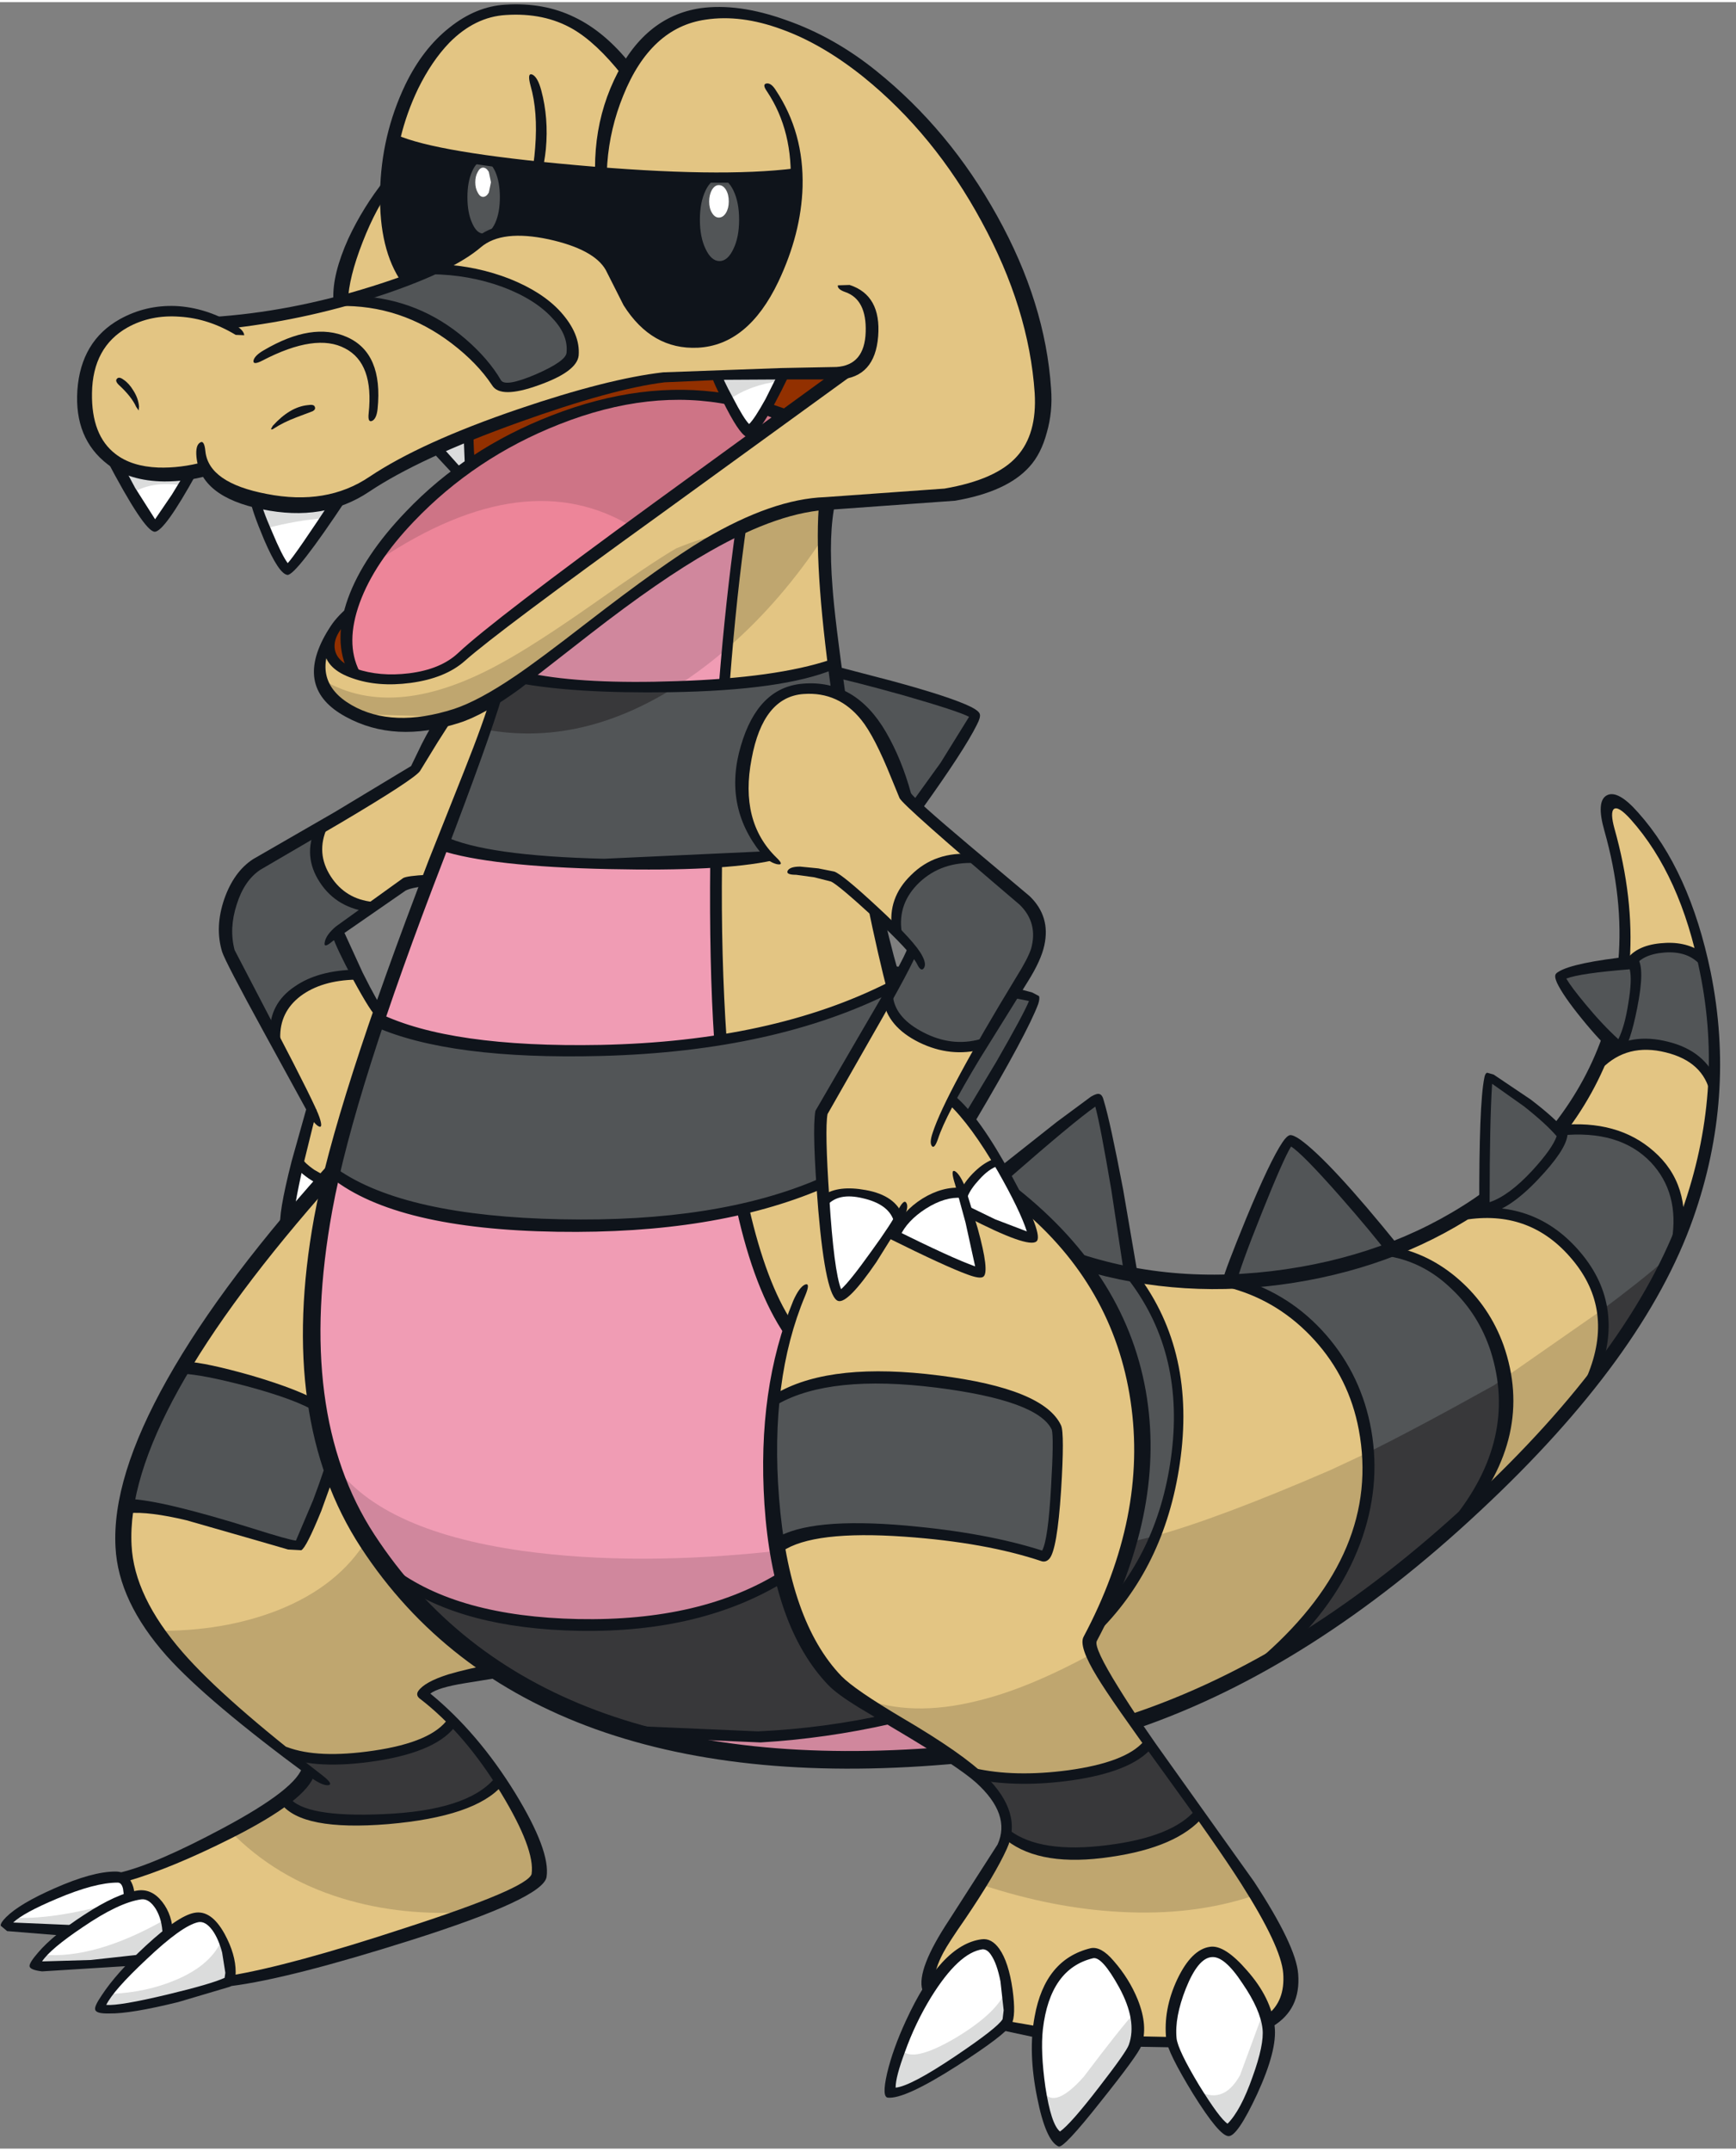 <?xml version='1.0' encoding='utf-8'?>
<svg xmlns="http://www.w3.org/2000/svg" version="1.1" width="243px" height="301px" viewBox="-0.1 -0.3 243.45 300.95"><rect x="-0.1" y="-0.3" width="243.45" height="300.95" fill="#808080" stroke="none"/><g><g><path fill="#e3c583" d="M128.8 16.7 Q135.85 24.65 140.3 34.35 145.05 44.6 145.7 54.45 146.35 64.0 137.9 67.2 132.2 69.35 115.65 69.85 L115.5 69.85 Q110.45 70.0 103.9 73.0 97.8 75.8 82.15 87.75 68.1 98.4 62.25 99.9 53.65 102.1 48.1 99.05 42.25 95.8 46.1 89.4 45.6 92.25 49.45 93.65 52.85 94.9 57.3 94.4 62.0 93.85 64.65 91.5 71.55 85.45 94.5 68.6 L117.9 51.5 106.15 51.8 93.0 52.3 Q88.95 52.8 71.25 59.25 54.2 65.45 52.1 66.85 46.7 70.45 38.85 69.5 31.45 68.6 28.9 65.0 21.4 67.05 16.9 64.7 11.9 62.05 11.95 54.2 12.05 47.05 18.35 44.2 24.55 41.4 31.6 44.8 37.2 44.2 49.25 41.25 57.15 41.55 63.55 46.55 67.6 49.65 69.55 53.05 70.4 54.55 75.15 52.6 79.9 50.7 80.05 48.9 80.45 44.5 74.45 40.85 68.65 37.4 61.05 36.95 65.0 35.15 66.85 33.5 69.8 31.0 76.45 32.05 83.35 33.15 85.45 36.9 88.55 42.45 89.4 43.45 92.75 47.4 97.8 47.4 102.85 47.4 107.2 39.95 111.6 32.45 111.5 23.75 101.9 24.85 84.35 23.5 84.6 15.3 88.05 9.35 92.05 2.4 98.75 1.4 105.8 0.35 114.0 4.7 121.75 8.8 128.8 16.7"/><path fill="#ffffff" d="M135.0 166.8 Q135.55 165.7 137.0 164.3 138.5 162.8 139.85 162.2 145.0 172.7 144.7 172.9 144.25 173.15 140.5 171.6 L135.7 169.35 135.0 166.8"/><path fill="#e3c583" d="M124.3 139.7 Q125.3 142.95 129.45 145.0 133.6 147.0 137.45 146.05 L133.4 153.35 136.5 157.3 139.85 162.2 Q138.75 162.7 136.7 164.6 L134.85 166.2 Q132.6 166.15 129.65 167.9 126.95 169.5 126.55 170.65 125.3 167.95 121.2 167.0 117.15 166.1 115.45 167.85 114.75 158.3 115.25 155.45 115.35 154.85 118.5 149.65 L124.3 139.7"/><path fill="#525557" d="M117.25 96.7 L116.85 93.85 128.2 96.75 Q136.5 99.05 136.65 99.7 136.75 100.1 133.2 105.4 L128.1 112.55 126.7 111.0 Q124.8 105.9 123.35 103.2 120.8 98.25 117.25 96.7"/><path fill="#525557" d="M145.05 139.3 Q145.25 139.75 141.05 147.2 L135.85 156.15 133.4 153.35 137.65 145.85 141.95 138.55 Q144.85 138.9 145.05 139.3"/><path fill="#ffffff" d="M15.65 63.55 Q19.6 66.6 26.55 65.5 L23.85 70.15 Q21.95 73.25 21.6 73.25 21.3 73.25 19.0 69.4 L15.65 63.55"/><path fill="#e3c583" d="M101.6 95.25 Q102.5 82.4 103.9 73.0 110.45 70.0 115.5 69.85 114.8 77.1 116.7 92.55 111.0 94.5 101.6 95.25"/><path fill="#e3c583" d="M54.35 25.2 Q53.95 33.5 57.3 38.55 L51.8 40.45 47.65 41.7 Q47.85 38.45 50.0 33.25 52.05 28.3 54.35 25.2"/><path fill="#e3c583" d="M81.0 3.05 Q84.55 5.05 88.05 9.35 84.6 15.3 84.35 23.5 L66.85 21.55 Q58.55 20.25 55.25 18.95 56.95 11.55 60.9 6.6 65.25 1.1 70.8 0.8 76.4 0.4 81.0 3.05"/><path fill="#ffffff" d="M40.2 79.3 Q39.65 79.3 37.8 75.15 36.0 71.1 35.5 68.95 41.6 70.65 47.55 68.9 L43.55 75.0 Q40.7 79.3 40.2 79.3"/><path fill="#525557" d="M153.9 153.55 Q154.3 153.6 156.25 163.95 158.1 173.95 158.6 178.2 L151.55 176.6 Q147.9 171.65 142.8 167.7 L140.85 163.9 148.2 157.8 Q153.5 153.5 153.9 153.55"/><path fill="#525557" d="M116.7 92.55 L117.25 96.7 Q115.05 95.8 112.55 95.95 106.65 96.35 104.75 105.05 102.85 113.8 107.6 119.4 97.85 121.15 82.7 120.55 68.3 119.95 62.0 117.95 67.6 103.6 69.65 96.65 L73.0 94.5 Q82.6 96.2 95.2 95.8 108.7 95.3 116.7 92.55"/><path fill="#525557" d="M151.55 176.6 L158.8 178.2 Q166.7 188.8 164.6 204.0 162.65 218.4 153.7 226.8 159.9 213.9 159.6 200.95 159.3 187.15 151.55 176.6"/><path fill="#e3c583" d="M238.65 133.95 Q236.55 131.9 232.95 132.3 229.35 132.65 227.65 134.95 228.45 125.8 225.6 115.7 224.8 112.95 225.9 112.2 227.0 111.4 229.15 113.8 232.1 117.15 234.5 122.1 237.2 127.6 238.65 133.95"/><path fill="#525557" d="M233.05 146.1 Q227.75 145.0 224.45 147.85 227.0 141.7 227.65 134.95 229.35 132.65 232.95 132.3 236.55 131.9 238.65 133.95 240.65 142.7 240.15 151.5 238.5 147.2 233.05 146.1"/><path fill="#ffffff" d="M115.45 167.85 Q117.15 166.1 120.9 166.75 124.75 167.4 125.95 169.95 L121.6 176.8 Q118.45 181.35 117.65 181.1 116.45 180.75 115.45 167.85"/><path fill="#e3c583" d="M126.7 111.0 L130.4 114.45 136.3 119.65 Q132.0 119.5 128.65 122.75 125.35 125.95 125.45 129.9 L122.5 127.15 124.9 137.65 Q114.7 142.8 101.2 145.05 100.4 133.25 100.55 120.25 L107.6 119.4 Q102.85 113.8 104.75 105.0 106.65 96.3 112.55 95.95 118.3 95.65 122.35 101.8 L126.7 111.0"/><path fill="#ffffff" d="M134.85 166.2 Q137.7 177.55 137.35 177.85 136.95 178.15 125.55 172.45 126.85 170.1 129.6 168.2 132.55 166.15 134.85 166.2"/><path fill="#525557" d="M108.6 195.45 Q116.7 191.35 131.6 193.25 145.95 195.1 148.05 199.55 148.45 200.5 147.9 209.1 147.3 217.95 146.25 217.6 138.8 215.15 127.35 214.2 114.15 213.1 109.15 215.7 107.5 205.85 108.6 195.45"/><path fill="#525557" d="M61.05 36.95 Q68.65 37.4 74.45 40.85 80.45 44.5 80.05 48.9 79.9 50.7 75.15 52.6 70.4 54.55 69.55 53.05 67.6 49.65 63.55 46.55 57.15 41.55 49.25 41.25 53.3 40.15 57.3 38.55 L61.05 36.95"/><path fill="#525557" d="M109.0 242.7 Q100.15 243.5 93.35 242.9 80.3 239.85 71.65 234.65 63.5 229.7 56.2 220.95 65.45 226.9 81.95 227.0 99.15 227.05 110.1 220.35 112.55 229.95 117.35 234.9 119.3 236.9 124.8 240.1 118.05 241.95 109.0 242.7"/><path fill="#f09cb4" d="M101.6 95.25 Q93.85 95.9 85.2 95.55 L73.0 94.5 87.8 83.3 Q97.4 76.1 103.9 73.0 102.5 82.4 101.6 95.25"/><path fill="#f09cb4" d="M72.85 146.5 Q59.65 145.7 52.9 142.75 L62.0 117.95 Q67.65 119.75 79.9 120.35 90.95 120.9 100.55 120.25 100.4 133.25 101.2 145.05 87.25 147.4 72.85 146.5"/><path fill="#f09cb4" d="M44.35 196.15 Q42.5 183.95 46.85 164.15 55.0 169.65 72.45 170.85 89.2 172.05 104.25 168.7 106.65 179.9 110.45 185.8 105.7 202.85 110.1 220.35 99.15 227.05 81.95 227.0 65.45 226.9 56.2 220.95 46.35 209.05 44.35 196.15"/><path fill="#f09cb4" d="M124.8 240.1 Q130.45 243.45 132.8 245.05 110.55 246.9 93.35 242.9 100.15 243.5 109.0 242.7 118.05 241.95 124.8 240.1"/><path fill="#525557" d="M137.05 248.35 Q143.35 249.25 150.65 248.25 159.1 247.1 161.1 243.95 L168.05 253.6 Q164.35 257.55 155.05 258.85 145.4 260.2 140.95 256.75 141.8 252.7 137.05 248.35"/><path fill="#525557" d="M53.1 245.4 Q60.7 244.0 63.35 240.75 66.9 244.45 70.05 249.25 65.75 253.6 54.15 254.5 42.6 255.35 39.55 251.7 42.7 249.35 43.3 247.65 L40.25 245.3 Q45.85 246.7 53.1 245.4"/><path fill="#e3c583" d="M172.85 179.05 Q179.6 181.2 184.4 186.75 189.15 192.3 190.7 199.6 194.2 216.65 179.55 230.65 168.55 237.15 158.55 240.45 151.7 230.7 152.5 229.25 L153.7 226.8 Q162.65 218.4 164.6 204.0 166.7 188.8 158.8 178.2 L172.85 179.05"/><path fill="#525557" d="M184.4 186.75 Q179.6 181.2 172.85 179.05 184.3 178.5 194.45 174.7 205.2 176.65 209.35 187.35 213.8 198.9 205.65 211.25 193.05 222.7 179.55 230.65 194.2 216.65 190.7 199.6 189.15 192.3 184.4 186.75"/><path fill="#e3c583" d="M224.45 147.85 Q227.75 145.0 233.05 146.1 238.5 147.2 240.15 151.5 239.6 160.65 236.5 169.35 L235.2 172.7 Q236.05 165.7 231.3 161.35 226.55 156.9 218.65 157.65 222.2 153.15 224.45 147.85"/><path fill="#e3c583" d="M205.35 169.35 Q214.55 168.4 220.65 175.45 227.0 182.8 223.3 192.25 215.7 202.05 205.65 211.25 213.8 198.9 209.35 187.35 205.2 176.65 194.45 174.7 200.2 172.55 205.35 169.35"/><path fill="#525557" d="M218.65 157.65 Q226.55 156.9 231.3 161.35 236.05 165.7 235.2 172.7 231.2 182.0 223.3 192.25 227.0 182.8 220.65 175.45 214.55 168.4 205.35 169.35 213.25 164.45 218.65 157.65"/><path fill="#525557" d="M46.85 164.15 Q50.65 149.45 52.9 142.75 64.45 147.75 86.75 146.5 110.1 145.15 124.9 137.65 L120.15 146.25 Q115.35 154.85 115.25 155.45 114.85 157.6 115.3 165.25 101.3 171.05 81.55 171.6 58.8 172.25 46.85 164.15"/><path fill="#e3c583" d="M108.6 195.45 Q109.25 190.1 110.45 185.8 106.65 179.9 104.25 168.7 109.95 167.4 115.3 165.25 116.8 180.85 117.65 181.1 118.15 181.25 120.55 178.05 L124.7 172.0 Q136.9 178.2 137.35 177.85 137.85 177.45 135.7 169.35 L140.5 171.6 Q144.25 173.15 144.7 172.9 145.15 172.6 142.8 167.7 158.0 179.45 159.8 197.0 161.4 212.5 152.5 229.25 152.1 230.05 155.6 235.7 L161.1 243.95 Q159.1 247.1 150.65 248.25 143.35 249.25 137.05 248.35 L127.35 241.8 117.35 234.9 Q113.4 230.8 111.35 225.05 110.2 221.75 109.15 215.7 114.15 213.1 127.35 214.2 138.8 215.15 146.25 217.6 147.3 217.95 147.9 209.1 148.45 200.5 148.05 199.55 145.95 195.1 131.6 193.25 116.7 191.35 108.6 195.45"/><path fill="#ffffff" d="M19.6 265.0 Q20.95 264.8 22.1 266.4 23.3 268.0 23.5 270.5 21.45 272.05 19.15 274.35 L11.1 275.05 4.95 274.85 Q4.35 273.9 10.5 269.7 16.75 265.4 19.6 265.0"/><path fill="#e3c583" d="M65.35 98.7 Q68.3 97.5 69.65 96.65 67.8 102.85 60.1 123.0 L56.45 123.6 51.9 126.7 Q47.9 126.05 45.7 122.65 43.5 119.2 45.0 115.4 57.65 108.1 58.15 107.15 61.1 101.65 62.25 99.9 62.8 99.8 65.35 98.7"/><path fill="#ed8599" d="M107.2 56.7 L109.7 57.65 85.6 75.15 Q71.5 85.45 64.65 91.5 62.0 93.85 57.3 94.4 52.85 94.9 49.45 93.65 47.3 88.4 51.2 80.95 55.0 73.75 62.9 67.3 71.2 60.5 80.95 57.25 91.85 53.6 101.95 55.35 104.15 59.6 104.9 59.75 105.45 59.8 107.2 56.7"/><path fill="#ffffff" d="M65.6 60.15 L65.75 64.9 64.4 65.9 60.9 62.1 65.6 60.15"/><path fill="#ffffff" d="M100.35 51.85 L109.75 51.7 107.35 56.1 104.9 59.75 Q104.55 59.7 102.5 56.05 L100.35 51.85"/><path fill="#e3c583" d="M49.2 85.15 Q47.95 89.95 49.45 93.65 45.6 92.25 46.1 89.4 46.5 87.4 49.2 85.15"/><path fill="#e3c583" d="M147.2 284.5 Q130.9 282.25 130.25 278.25 129.75 275.2 133.45 269.8 138.95 261.6 140.45 258.3 L140.95 256.75 Q145.4 260.2 155.05 258.85 164.35 257.55 168.05 253.6 173.65 261.4 176.55 266.35 180.3 272.8 180.55 276.0 180.9 280.9 177.1 283.15 174.7 284.5 168.5 285.5 161.85 286.55 147.2 284.5"/><path fill="#e3c583" d="M41.8 216.1 L43.95 211.25 Q45.9 206.45 46.65 203.9 49.45 212.85 53.75 218.75 59.2 226.15 69.85 233.1 60.35 235.1 59.15 236.9 60.95 238.3 63.35 240.75 60.7 244.0 53.1 245.4 45.85 246.7 40.25 245.3 24.85 233.0 20.65 226.35 16.4 219.75 18.0 210.4 22.15 210.7 32.3 213.65 41.4 216.3 41.8 216.1"/><path fill="#e3c583" d="M27.35 258.45 Q35.25 254.85 39.55 251.7 42.6 255.35 54.15 254.5 65.75 253.6 70.05 249.25 72.65 253.3 74.05 256.8 75.45 260.35 75.15 262.25 74.8 264.75 58.05 270.45 41.4 276.1 32.05 277.0 32.75 275.4 31.35 271.7 29.8 267.7 27.55 268.15 26.2 268.5 23.5 270.5 23.3 268.0 22.1 266.4 20.95 264.8 19.6 265.0 L18.0 265.4 Q18.0 262.8 16.6 262.65 20.65 261.5 27.35 258.45"/><path fill="#e3c583" d="M35.25 193.1 Q29.05 191.2 26.0 190.85 28.85 186.05 34.45 178.4 41.15 169.25 45.75 164.5 44.3 169.55 44.05 179.3 43.75 189.4 45.0 196.9 41.9 195.15 35.25 193.1"/><path fill="#ffffff" d="M41.6 162.45 Q43.25 164.1 45.25 165.2 L40.25 171.0 Q40.15 169.0 41.6 162.45"/><path fill="#525557" d="M26.0 190.85 Q29.05 191.2 35.25 193.1 41.9 195.15 45.0 196.9 45.6 200.55 46.65 203.9 45.9 206.45 43.95 211.25 L41.8 216.1 Q41.4 216.3 32.3 213.65 22.15 210.7 18.0 210.4 19.4 201.95 26.0 190.85"/><path fill="#525557" d="M128.65 122.75 Q132.0 119.5 136.3 119.65 L143.4 125.75 Q145.3 127.6 145.45 130.25 145.55 132.6 144.3 134.8 L137.45 146.05 Q133.6 147.0 129.45 145.0 125.3 142.95 124.3 139.7 L126.05 136.5 127.9 132.55 125.45 129.9 Q125.35 125.95 128.65 122.75"/><path fill="#525557" d="M45.0 115.4 Q43.5 119.2 45.7 122.65 47.9 126.05 51.9 126.7 L47.05 130.15 Q47.6 131.65 49.9 135.95 45.1 136.1 42.05 138.1 38.6 140.4 38.25 144.55 L32.1 132.8 Q31.25 129.4 32.45 125.8 33.6 122.3 36.0 120.75 38.45 119.2 45.0 115.4"/><path fill="#e3c583" d="M49.9 135.95 L53.25 141.65 50.7 150.0 Q48.0 158.9 47.05 163.1 L45.25 165.2 Q43.25 164.1 41.6 162.45 L43.5 154.9 38.25 144.55 Q38.6 140.4 42.05 138.1 45.1 136.1 49.9 135.95"/><path fill="#ffffff" d="M16.4 262.65 Q17.2 262.65 17.65 263.8 L18.0 265.4 Q14.4 266.55 9.65 270.0 L4.85 269.95 Q1.45 269.85 0.9 269.35 -0.1 268.45 6.05 265.6 12.4 262.65 16.4 262.65"/><path fill="#ffffff" d="M27.55 268.15 Q30.15 267.65 31.5 272.3 32.75 276.8 31.8 277.3 30.1 278.15 23.05 279.85 15.45 281.7 14.05 281.15 13.3 280.8 18.8 274.9 24.5 268.8 27.55 268.15"/><path fill="#525557" d="M195.2 174.9 Q192.55 176.3 183.9 177.8 L172.45 179.35 Q173.15 176.55 176.6 168.05 180.15 159.35 180.75 159.3 182.0 159.45 188.1 166.35 L195.2 174.9"/><path fill="#525557" d="M219.0 158.55 Q218.7 160.4 215.15 164.2 211.15 168.45 208.05 168.95 L208.15 159.8 Q208.3 150.8 208.6 150.25 209.5 150.45 213.2 153.3 217.25 156.4 219.0 158.55"/><path fill="#525557" d="M228.9 134.55 Q229.75 135.6 228.9 140.55 228.05 145.4 226.95 146.2 224.2 143.8 221.25 140.15 218.55 136.8 218.7 136.35 218.9 135.75 223.4 135.15 L228.9 134.55"/><path fill="#ffffff" d="M137.65 272.0 Q139.75 271.7 140.85 276.75 141.9 281.45 141.15 282.85 140.4 284.15 133.95 288.45 127.1 293.05 125.1 292.8 124.4 292.7 125.2 289.6 126.1 286.45 127.9 282.7 132.75 272.65 137.65 272.0"/><path fill="#ffffff" d="M153.05 273.25 Q154.9 272.8 157.5 277.65 160.2 282.75 158.85 286.35 158.4 287.55 154.45 292.7 150.25 298.1 148.8 299.0 147.85 299.55 146.65 296.0 145.45 292.3 145.3 287.8 144.9 275.2 153.05 273.25"/><path fill="#ffffff" d="M169.7 273.05 Q171.5 272.8 174.35 276.5 177.25 280.3 177.7 283.8 178.1 287.2 175.5 292.75 173.1 297.9 172.15 297.9 171.1 297.9 167.75 292.55 164.4 287.2 164.2 285.3 163.75 281.4 165.6 277.35 167.45 273.35 169.7 273.05"/></g><g transform="translate(54.3,18.95)"><path fill="#0f141b" d="M57.2 4.8 Q57.3 13.5 52.9 21.0 48.55 28.45 43.5 28.45 38.45 28.45 35.1 24.5 34.25 23.5 31.15 17.95 29.05 14.2 22.15 13.1 15.5 12.05 12.55 14.55 10.7 16.2 6.75 18.0 L3.0 19.6 Q-0.35 14.55 0.05 6.25 0.2 3.05 0.95 0.0 4.25 1.3 12.55 2.6 L30.05 4.55 Q47.6 5.9 57.2 4.8"/><mask id="mask3"><path fill="#ffffff" d="M57.2 4.8 Q57.3 13.5 52.9 21.0 48.55 28.45 43.5 28.45 38.45 28.45 35.1 24.5 34.25 23.5 31.15 17.95 29.05 14.2 22.15 13.1 15.5 12.05 12.55 14.55 10.7 16.2 6.75 18.0 L3.0 19.6 Q-0.35 14.55 0.05 6.25 0.2 3.05 0.95 0.0 4.25 1.3 12.55 2.6 L30.05 4.55 Q47.6 5.9 57.2 4.8"/></mask><g mask="url(#mask3)"><path fill="#525557" d="M43.75 11.25 Q43.75 8.8 44.55 7.15 45.35 5.5 46.5 5.5 47.65 5.5 48.45 7.15 49.25 8.8 49.25 11.25 49.25 13.7 48.45 15.35 47.65 17.05 46.5 17.05 45.35 17.05 44.55 15.35 43.75 13.7 43.75 11.25"/><path fill="#ffffff" d="M45.05 8.7 Q45.05 7.75 45.45 7.05 45.85 6.4 46.4 6.4 47.0 6.4 47.4 7.05 47.8 7.7 47.8 8.7 47.8 9.65 47.4 10.3 47.0 10.95 46.4 10.95 45.85 10.95 45.45 10.3 45.05 9.65 45.05 8.7"/><path fill="#525557" d="M11.15 8.1 Q11.15 5.95 11.8 4.5 12.45 3.0 13.4 3.0 14.35 3.0 15.05 4.5 15.7 5.95 15.7 8.1 15.7 10.25 15.05 11.7 14.35 13.2 13.4 13.2 12.45 13.2 11.8 11.7 11.15 10.25 11.15 8.1"/><path fill="#ffffff" d="M12.25 6.0 Q12.25 5.15 12.6 4.55 12.9 3.95 13.35 3.95 13.8 3.95 14.15 4.55 L14.45 6.0 14.15 7.45 Q13.8 8.05 13.35 8.05 12.9 8.05 12.6 7.45 12.25 6.85 12.25 6.0"/></g></g><g><path fill="#dbdcdc" d="M25.45 67.45 Q21.25 66.8 18.5 68.5 L15.65 63.55 Q19.6 66.6 26.55 65.5 L25.45 67.45"/><path fill="#bfa66f" d="M115.35 74.75 Q109.5 83.65 102.0 90.2 102.65 81.55 103.9 73.0 110.45 70.0 115.5 69.85 115.3 71.95 115.35 74.75"/><path fill="#bfa66f" d="M109.7 57.65 L107.2 56.7 109.75 51.7 117.9 51.5 109.7 57.65"/><path fill="#dbdcdc" d="M37.1 73.5 Q35.9 70.6 35.5 68.95 41.6 70.65 47.55 68.9 L45.5 72.05 Q41.65 72.3 37.1 73.5"/><path fill="#38383a" d="M69.65 96.65 L73.0 94.5 Q82.05 96.1 94.5 95.8 81.25 104.1 68.05 101.7 L69.65 96.65"/><path fill="#38383a" d="M153.7 226.8 Q156.25 221.6 157.8 215.75 L161.7 214.8 Q158.7 222.1 153.7 226.8"/><path fill="#38383a" d="M109.0 242.7 Q100.15 243.5 93.35 242.9 80.3 239.85 71.65 234.65 63.5 229.7 56.2 220.95 65.45 226.9 81.95 227.0 99.15 227.05 110.1 220.35 112.55 229.95 117.35 234.9 119.3 236.9 124.8 240.1 118.05 241.95 109.0 242.7"/><path fill="#d0879d" d="M87.8 83.3 Q97.4 76.1 103.9 73.0 102.65 81.55 102.0 90.2 98.55 93.2 94.8 95.6 88.5 95.8 82.2 95.45 L73.0 94.5 87.8 83.3"/><path fill="#d0879d" d="M109.3 216.8 L110.1 220.35 Q99.15 227.05 81.95 227.0 65.45 226.9 56.2 220.95 49.2 212.5 46.25 203.95 52.55 213.95 73.25 216.85 89.2 219.05 109.3 216.8"/><path fill="#d0879d" d="M124.8 240.1 Q130.45 243.45 132.8 245.05 110.55 246.9 93.35 242.9 100.15 243.5 109.0 242.7 118.05 241.95 124.8 240.1"/><path fill="#38383a" d="M137.05 248.35 Q143.35 249.25 150.65 248.25 159.1 247.1 161.1 243.95 L168.05 253.6 Q164.35 257.55 155.05 258.85 145.4 260.2 140.95 256.75 141.8 252.7 137.05 248.35"/><path fill="#38383a" d="M53.1 245.4 Q60.7 244.0 63.35 240.75 66.9 244.45 70.05 249.25 65.75 253.6 54.15 254.5 42.6 255.35 39.55 251.7 42.7 249.35 43.3 247.65 L40.25 245.3 Q45.85 246.7 53.1 245.4"/><path fill="#bfa66f" d="M158.55 240.45 Q151.7 230.7 152.5 229.25 L153.7 226.8 Q158.7 222.1 161.7 214.8 170.8 212.3 186.5 205.5 L191.2 203.3 Q191.7 210.3 189.0 217.05 186.05 224.45 179.55 230.65 168.55 237.15 158.55 240.45"/><path fill="#38383a" d="M209.45 193.6 L210.65 192.75 Q211.75 202.05 205.65 211.25 193.05 222.7 179.55 230.65 186.05 224.45 189.0 217.05 191.7 210.3 191.2 203.3 197.95 200.0 209.45 193.6"/><path fill="#bfa66f" d="M210.65 192.75 L224.35 183.2 Q225.1 187.7 223.3 192.25 215.7 202.05 205.65 211.25 211.75 202.05 210.65 192.75"/><path fill="#38383a" d="M223.3 192.25 Q225.1 187.7 224.35 183.2 229.7 179.25 233.8 175.7 229.8 183.9 223.3 192.25"/><path fill="#bfa66f" d="M136.85 237.9 Q144.0 236.2 153.05 231.25 155.1 235.55 161.1 243.95 159.1 247.1 150.65 248.25 143.35 249.25 137.05 248.35 L130.65 244.0 120.85 237.5 Q127.7 240.15 136.85 237.9"/><path fill="#dbdcdc" d="M23.1 268.5 L23.5 270.5 Q21.45 272.05 19.15 274.35 L11.1 275.05 4.95 274.85 Q4.7 274.5 5.75 273.45 13.2 274.15 23.1 268.5"/><path fill="#bfa66f" d="M82.75 84.3 Q91.4 78.2 94.7 76.3 98.4 74.75 101.65 74.15 96.4 76.95 80.95 88.65 68.0 98.45 62.25 99.9 L51.05 99.55 Q45.75 97.8 44.5 94.3 54.6 100.9 69.95 92.5 74.6 90.0 82.75 84.3"/><path fill="#ce7486" d="M101.95 55.35 Q104.15 59.6 104.9 59.75 105.45 59.8 107.2 56.7 L109.7 57.65 88.7 73.35 Q73.75 64.1 53.05 77.9 60.2 67.15 73.35 60.45 88.05 52.9 101.95 55.35"/><path fill="#dbdcdc" d="M65.6 60.15 L65.75 64.9 64.4 65.9 60.9 62.1 65.6 60.15"/><path fill="#bfa66f" d="M101.95 55.35 Q92.95 53.8 83.0 56.6 73.9 59.2 65.75 64.9 L65.6 60.15 Q72.9 57.2 80.85 54.95 88.4 52.85 93.0 52.3 L100.35 51.85 101.95 55.35"/><path fill="#dbdcdc" d="M100.35 51.85 L109.75 51.7 109.2 52.85 Q105.15 53.35 102.2 55.4 L100.35 51.85"/><path fill="#bfa66f" d="M49.2 85.15 Q47.95 89.95 49.45 93.65 45.6 92.25 46.1 89.4 46.5 87.4 49.2 85.15"/><path fill="#bfa66f" d="M140.95 256.75 Q145.4 260.2 155.05 258.85 164.35 257.55 168.05 253.6 173.3 261.05 175.8 265.15 167.25 268.05 156.85 267.45 147.55 266.95 137.55 263.65 L140.45 258.3 140.95 256.75"/><path fill="#bfa66f" d="M59.15 236.9 Q60.95 238.3 63.35 240.75 60.7 244.0 53.1 245.4 45.85 246.7 40.25 245.3 L28.9 235.65 Q24.3 231.4 21.8 228.05 31.25 228.15 38.9 225.15 47.45 221.75 51.4 215.15 56.95 224.65 69.85 233.1 60.35 235.1 59.15 236.9"/><path fill="#bfa66f" d="M32.15 256.1 Q36.45 253.95 39.55 251.7 42.6 255.35 54.15 254.5 65.75 253.6 70.05 249.25 72.65 253.3 74.05 256.8 75.45 260.35 75.15 262.25 74.95 263.9 66.15 267.45 56.3 268.15 47.85 265.55 38.55 262.7 32.15 256.1"/><path fill="#dbdcdc" d="M1.45 268.25 Q7.15 268.65 16.2 266.1 12.9 267.55 9.65 270.0 L4.85 269.95 Q1.45 269.85 0.9 269.35 0.55 269.05 1.45 268.25"/><path fill="#dbdcdc" d="M15.5 278.95 Q20.4 278.75 24.55 277.0 29.65 274.85 31.1 271.15 31.8 273.0 32.0 275.1 32.2 277.1 31.8 277.3 30.1 278.15 23.05 279.85 15.45 281.7 14.05 281.15 13.85 281.1 14.1 280.75 L15.5 278.95"/><path fill="#dbdcdc" d="M125.1 292.8 Q123.65 292.7 126.3 286.75 127.75 288.75 133.95 285.1 140.1 281.4 141.15 278.0 L141.35 280.95 Q141.35 282.5 141.15 282.85 140.4 284.15 133.95 288.45 127.1 293.05 125.1 292.8"/><path fill="#dbdcdc" d="M145.85 292.0 Q147.35 295.7 151.9 290.55 157.15 283.6 159.0 281.6 159.6 284.4 158.85 286.35 158.4 287.55 154.45 292.7 150.25 298.1 148.8 299.0 148.0 299.45 147.15 297.55 146.3 295.6 145.85 292.0"/><path fill="#dbdcdc" d="M177.1 281.4 L177.7 283.8 Q178.1 287.2 175.5 292.75 173.1 297.9 172.15 297.9 170.5 297.9 167.5 292.3 171.35 294.75 173.8 290.35 L177.1 281.4"/><path fill="#923000" d="M109.7 57.65 L107.2 56.7 109.75 51.7 117.9 51.5 109.7 57.65"/><path fill="#923000" d="M101.95 55.35 Q92.95 53.8 83.0 56.6 73.9 59.2 65.75 64.9 L65.6 60.15 Q72.9 57.2 80.85 54.95 88.4 52.85 93.0 52.3 L100.35 51.85 101.95 55.35"/><path fill="#923000" d="M49.2 85.15 Q47.95 89.95 49.45 93.65 45.6 92.25 46.1 89.4 46.5 87.4 49.2 85.15"/><path fill="#0f141b" d="M107.45 12.2 Q106.75 11.2 107.4 11.1 108.05 11.0 108.7 12.05 112.65 18.0 112.45 25.6 112.25 32.15 109.05 38.9 104.8 47.8 97.75 48.15 91.3 48.45 87.35 42.2 L84.85 37.25 Q83.2 34.35 76.85 32.95 70.3 31.55 67.35 34.05 63.5 37.35 53.95 40.6 43.6 44.1 32.55 45.4 L30.8 44.65 Q29.25 43.9 29.55 43.85 40.6 43.15 52.05 39.55 62.6 36.25 66.4 32.95 70.1 29.75 77.1 31.15 83.85 32.55 86.1 36.55 L88.45 40.9 Q92.05 46.7 97.1 46.75 102.8 46.75 107.1 38.7 110.4 32.55 110.75 25.65 111.2 17.8 107.45 12.2"/><path fill="#0f141b" d="M16.7 44.15 Q20.3 42.15 24.5 42.3 28.8 42.5 32.85 44.95 34.1 45.7 34.15 46.4 L32.95 46.35 Q29.15 44.05 25.1 43.8 21.05 43.5 17.8 45.3 12.9 48.05 12.8 54.5 12.7 60.45 16.1 63.05 18.35 64.8 22.1 64.95 25.2 65.05 28.55 64.15 28.8 64.05 29.0 65.05 29.2 66.05 28.95 66.1 26.2 66.9 22.95 66.9 18.05 66.85 15.0 64.5 10.3 60.9 10.75 54.1 11.25 47.2 16.7 44.15"/><path fill="#0f141b" d="M88.45 8.55 Q88.65 8.8 88.0 9.5 87.35 10.2 87.15 9.95 83.5 5.35 80.2 3.45 76.2 1.15 70.85 1.5 66.5 1.75 62.9 5.4 60.45 7.95 58.55 11.8 55.3 18.55 55.1 26.15 54.9 33.8 57.9 38.1 58.1 38.35 57.25 38.8 L56.25 39.0 Q53.05 34.4 53.2 26.4 53.35 18.35 56.75 11.25 59.2 6.2 62.95 3.25 66.65 0.3 70.75 0.05 76.15 -0.3 80.45 1.8 84.75 3.85 88.45 8.55"/><path fill="#0f141b" d="M53.9 24.55 Q54.1 24.35 54.65 24.8 55.2 25.25 55.0 25.45 52.7 28.35 50.75 33.35 48.8 38.35 48.7 41.6 48.7 41.9 47.7 41.8 46.7 41.65 46.65 41.35 46.5 37.85 48.75 32.85 50.8 28.45 53.9 24.55"/><path fill="#0f141b" d="M117.75 50.9 L119.0 51.15 Q120.0 51.55 119.75 51.75 L92.8 71.3 Q69.65 88.0 65.1 92.05 62.35 94.5 57.45 95.15 52.9 95.75 49.35 94.5 45.65 93.25 45.35 90.55 45.0 87.65 48.8 84.45 49.0 84.25 49.1 85.15 L49.0 86.2 Q46.55 88.45 46.85 90.4 47.15 92.25 49.8 93.15 53.15 94.3 57.25 93.8 61.7 93.25 64.15 90.95 69.05 86.35 91.55 69.95 L117.75 50.9"/><path fill="#0f141b" d="M101.6 54.55 L101.9 55.4 102.4 56.2 Q91.05 53.85 78.3 58.9 66.5 63.55 57.95 72.5 52.4 78.3 50.35 83.9 48.3 89.55 50.3 93.5 L49.7 93.9 48.8 93.75 Q46.55 89.3 48.7 83.3 50.85 77.35 56.85 71.1 65.25 62.3 77.25 57.65 89.95 52.7 101.6 54.55"/><path fill="#0f141b" d="M110.4 56.85 Q110.7 57.0 110.25 57.8 L109.5 58.5 106.55 57.3 Q107.1 56.3 107.5 55.85 L110.4 56.85"/><path fill="#0f141b" d="M122.8 9.35 Q133.05 17.6 139.75 29.7 146.5 41.85 147.3 53.9 147.55 57.1 146.7 60.05 145.9 63.05 144.25 64.85 141.1 68.35 133.85 69.6 L116.5 70.85 Q109.35 71.05 99.45 76.7 92.55 80.6 82.65 88.3 L72.9 95.9 Q67.8 99.65 64.3 100.75 55.25 103.65 48.4 99.9 41.1 95.95 45.7 88.1 46.55 86.7 47.05 86.95 47.6 87.2 46.8 88.65 43.4 94.9 49.2 98.25 54.95 101.55 63.55 98.8 67.05 97.65 72.2 94.15 75.45 91.95 82.15 86.75 92.95 78.4 98.65 75.0 108.25 69.35 115.6 69.1 L132.35 67.9 Q139.6 66.65 142.5 63.4 145.35 60.25 145.0 54.5 144.2 42.65 137.55 30.45 130.95 18.25 121.0 10.2 115.2 5.55 109.5 3.5 103.8 1.4 98.85 2.15 91.15 3.25 87.3 12.8 83.55 22.0 85.85 32.4 86.3 34.45 85.55 33.9 84.75 33.35 84.3 31.25 81.75 19.75 86.0 10.65 90.15 1.75 98.1 0.55 103.4 -0.2 110.1 2.2 116.85 4.55 122.8 9.35"/><path fill="#0f141b" d="M36.7 49.95 Q35.35 50.65 35.45 49.95 35.6 49.25 36.9 48.5 43.7 44.5 48.55 46.65 53.65 48.9 52.85 56.75 52.7 58.1 52.1 58.4 51.45 58.7 51.6 57.35 52.35 50.35 48.3 48.25 44.2 46.05 36.7 49.95"/><path fill="#0f141b" d="M74.3 11.4 Q73.8 9.55 74.55 9.85 75.3 10.2 75.8 12.05 76.85 15.95 76.45 20.3 76.05 24.2 74.6 27.35 73.9 28.85 73.25 29.0 72.6 29.15 73.3 27.6 74.6 24.8 74.95 20.1 75.35 15.05 74.3 11.4"/><path fill="#0f141b" d="M111.4 23.0 Q112.1 22.9 112.2 23.65 112.3 24.35 111.6 24.45 101.3 25.75 81.1 24.05 60.85 22.3 54.9 19.6 L54.5 19.2 Q54.4 18.9 54.55 18.65 54.85 17.95 55.5 18.3 61.1 20.8 80.7 22.55 100.75 24.35 111.4 23.0"/><path fill="#0f141b" d="M48.45 41.6 Q49.8 40.85 50.2 40.9 58.7 41.35 65.15 46.9 68.4 49.7 70.15 52.7 70.75 53.7 75.0 51.9 79.25 50.05 79.35 48.85 79.6 46.4 77.45 44.1 75.0 41.35 70.3 39.6 65.6 37.9 60.4 37.85 60.1 37.85 60.75 37.15 61.35 36.4 61.7 36.45 66.8 36.7 71.4 38.5 76.0 40.35 78.5 43.1 81.3 46.2 81.05 49.25 80.8 51.5 75.45 53.4 70.05 55.35 68.9 53.4 66.85 50.3 63.25 47.55 56.1 42.1 47.4 42.3 47.05 42.3 48.45 41.6"/><path fill="#0f141b" d="M27.45 65.8 Q22.95 73.95 21.6 73.95 20.15 73.95 14.75 63.65 L15.7 63.55 Q16.75 63.75 16.85 64.05 L18.85 67.8 21.65 72.2 24.0 68.75 26.2 65.15 27.0 65.2 Q27.6 65.55 27.45 65.8"/><path fill="#0f141b" d="M40.2 80.0 Q39.0 79.85 36.95 75.1 35.2 70.95 34.95 69.3 34.9 69.0 35.6 68.9 36.3 68.8 36.35 69.1 36.55 70.55 38.05 73.95 39.45 77.3 40.25 78.35 41.3 77.25 46.95 68.65 L47.95 68.7 Q48.75 69.05 48.55 69.3 41.35 80.15 40.2 80.0"/><path fill="#0f141b" d="M60.35 62.55 Q60.15 62.35 60.7 61.85 61.3 61.4 61.5 61.6 L64.95 65.45 Q65.1 65.7 64.5 66.05 L63.7 66.15 60.35 62.55"/><path fill="#0f141b" d="M64.9 60.05 Q64.9 59.75 65.6 59.75 66.3 59.75 66.3 60.05 66.3 62.75 66.55 64.75 66.6 65.05 65.85 65.15 65.15 65.2 65.1 64.95 L64.9 60.05"/><path fill="#0f141b" d="M104.85 60.7 Q103.9 60.75 101.75 56.6 99.8 52.8 99.65 51.9 99.6 51.6 100.3 51.5 101.0 51.35 101.05 51.65 101.2 52.45 102.7 55.2 104.2 58.1 104.95 58.85 105.7 58.15 107.25 55.35 L109.1 51.65 109.9 51.6 Q110.6 51.85 110.5 52.1 106.4 60.65 104.85 60.7"/><path fill="#0f141b" d="M68.95 96.45 L69.75 96.4 Q70.45 96.6 70.35 96.9 68.45 103.3 62.1 119.9 49.55 152.35 46.5 169.1 41.3 197.55 52.4 214.55 74.9 249.0 132.15 244.35 L134.65 246.6 Q104.7 249.45 83.45 241.85 62.15 234.2 50.5 216.35 38.8 198.4 43.95 170.1 46.85 154.2 60.0 120.05 L64.95 107.6 Q67.8 100.45 68.95 96.45"/><path fill="#0f141b" d="M208.1 166.4 L208.5 168.55 Q196.75 176.8 181.35 179.25 165.8 181.7 151.45 177.4 L150.25 175.9 Q149.4 174.5 149.65 174.6 163.85 179.75 180.25 177.35 196.2 175.0 208.1 166.4"/><path fill="#0f141b" d="M224.9 143.85 L226.2 145.55 Q223.7 152.9 218.65 159.2 L217.75 157.1 Q222.55 151.0 224.9 143.85"/><path fill="#0f141b" d="M225.25 110.9 Q226.8 110.1 229.65 113.35 236.85 121.4 239.8 135.7 243.35 153.2 237.35 170.2 230.45 189.8 207.5 211.2 183.9 233.3 159.5 241.7 L158.3 239.8 Q182.5 231.8 206.05 209.9 228.85 188.7 235.8 169.1 241.7 152.45 238.3 135.75 235.6 122.15 228.6 114.3 226.8 112.3 226.2 112.85 225.7 113.35 226.3 115.55 229.05 125.3 228.45 134.1 L226.85 134.1 Q227.6 125.45 224.9 115.9 223.7 111.7 225.25 110.9"/><path fill="#0f141b" d="M117.05 69.75 Q116.05 74.2 116.65 81.75 116.95 86.05 118.5 97.05 L116.45 96.1 Q113.95 78.15 114.8 69.6 L117.05 69.75"/><path fill="#0f141b" d="M126.25 136.85 Q126.35 137.2 125.45 138.15 L124.45 138.8 Q123.05 133.45 121.5 125.9 122.65 126.5 123.85 127.8 125.4 134.4 126.25 136.85"/><path fill="#0f141b" d="M104.65 72.6 Q103.2 82.6 102.25 95.0 L100.75 95.0 Q101.65 83.7 103.1 73.3 103.15 73.05 103.95 72.7 L104.65 72.6"/><path fill="#0f141b" d="M101.15 120.45 Q101.0 133.5 101.8 145.15 L100.05 145.15 Q99.35 134.6 99.5 120.25 L101.15 120.45"/><path fill="#0f141b" d="M111.0 184.8 L110.65 185.95 110.0 186.6 Q105.7 180.3 103.2 168.95 L104.95 168.75 Q107.35 179.25 111.0 184.8"/><path fill="#0f141b" d="M116.35 91.9 Q116.65 91.8 116.9 92.45 117.1 93.15 116.8 93.25 109.65 96.2 93.9 96.45 80.45 96.65 72.55 95.15 72.25 95.1 73.2 94.45 74.15 93.8 74.45 93.85 81.9 95.35 94.8 94.9 108.7 94.45 116.35 91.9"/><path fill="#0f141b" d="M61.6 118.6 Q61.35 118.55 61.65 117.55 62.0 116.55 62.25 116.65 68.1 119.4 84.6 119.8 L107.35 118.75 Q108.55 119.95 108.2 120.05 101.05 121.6 85.3 121.25 68.65 120.9 61.6 118.6"/><path fill="#0f141b" d="M52.5 143.35 Q52.2 143.25 52.5 142.25 52.8 141.3 53.05 141.45 63.05 146.3 84.15 145.9 108.2 145.4 124.55 137.1 124.8 137.0 125.15 137.6 125.45 138.25 125.2 138.4 108.65 146.8 84.25 147.45 63.05 148.0 52.5 143.35"/><path fill="#0f141b" d="M46.4 164.55 Q46.2 164.35 46.6 163.8 47.0 163.2 47.25 163.35 56.7 169.9 78.6 170.35 100.5 170.8 114.7 164.7 114.95 164.6 115.25 165.25 115.5 165.95 115.25 166.05 100.25 172.45 78.05 172.1 55.5 171.75 46.4 164.55"/><path fill="#0f141b" d="M109.5 219.7 Q109.75 219.55 110.1 220.2 110.5 220.8 110.25 220.95 98.4 228.35 81.1 228.05 64.85 227.75 55.75 221.35 L55.2 220.1 Q54.85 219.0 55.05 219.2 64.05 226.05 80.95 226.4 98.3 226.75 109.5 219.7"/><path fill="#0f141b" d="M124.5 239.7 Q124.8 239.65 124.95 240.35 125.1 241.05 124.8 241.1 115.75 243.15 106.55 243.7 L90.5 243.0 Q90.2 242.95 90.05 242.15 89.9 241.35 90.15 241.45 L106.2 242.15 Q115.65 241.7 124.5 239.7"/><path fill="#0f141b" d="M158.3 179.0 Q158.1 178.75 158.7 178.3 159.25 177.85 159.45 178.1 167.65 189.0 165.35 204.6 163.2 219.3 153.55 228.6 153.35 228.85 153.2 227.7 153.05 226.55 153.25 226.3 162.2 217.45 164.1 203.9 166.15 189.4 158.3 179.0"/><path fill="#0f141b" d="M172.7 180.05 Q172.4 179.95 172.9 179.3 173.4 178.6 173.65 178.7 180.9 180.85 185.9 186.6 190.85 192.3 192.2 199.9 193.6 207.85 190.65 215.8 187.4 224.5 179.45 231.65 L178.1 231.75 Q176.95 231.65 177.2 231.45 193.65 216.9 190.45 199.85 189.1 192.65 184.25 187.3 179.4 181.95 172.7 180.05"/><path fill="#0f141b" d="M194.75 175.55 Q194.45 175.5 194.6 174.8 194.7 174.1 195.0 174.15 200.3 175.1 204.55 178.85 208.8 182.6 210.75 188.0 215.2 200.7 205.3 212.45 L204.2 212.75 Q203.3 212.85 203.5 212.6 212.85 201.15 208.95 188.85 207.25 183.65 203.4 180.05 199.6 176.4 194.75 175.55"/><path fill="#0f141b" d="M205.65 168.9 Q215.3 167.65 221.5 174.95 228.05 182.65 223.85 192.85 223.75 193.1 223.05 192.85 222.4 192.55 222.5 192.3 226.35 183.05 220.35 175.95 214.65 169.15 205.85 170.35 205.55 170.4 205.45 169.65 205.35 168.95 205.65 168.9"/><path fill="#0f141b" d="M218.6 157.15 Q226.75 156.35 231.8 160.8 237.15 165.45 235.8 173.55 235.75 173.85 235.05 173.75 L234.35 173.35 Q235.45 166.65 231.4 162.35 227.0 157.75 218.7 158.6 218.45 158.6 218.35 157.9 218.3 157.2 218.6 157.15"/><path fill="#0f141b" d="M224.95 146.85 Q228.65 144.15 233.8 145.45 239.1 146.75 240.8 151.25 L240.35 152.3 Q239.85 153.05 239.75 152.75 238.8 148.25 233.5 146.95 228.1 145.6 224.5 149.25 224.3 149.45 224.55 148.2 224.8 146.95 224.95 146.85"/><path fill="#0f141b" d="M238.45 132.85 Q238.7 133.05 238.65 134.0 238.6 134.95 238.35 134.7 236.6 132.7 233.3 132.95 230.15 133.2 229.05 135.0 L228.3 134.9 Q227.65 134.5 227.8 134.25 229.15 132.0 232.75 131.65 236.15 131.3 238.45 132.85"/><path fill="#0f141b" d="M111.15 181.75 Q112.0 179.85 112.8 179.5 113.6 179.2 112.8 181.1 107.85 192.9 109.15 209.4 110.5 226.7 117.9 234.4 119.75 236.3 126.5 240.3 135.0 245.3 138.1 248.4 143.4 253.6 141.1 258.6 139.45 262.25 135.25 268.45 132.95 271.75 132.2 273.15 130.95 275.5 130.9 277.25 129.9 278.35 129.65 279.3 L129.25 278.4 Q128.4 275.55 133.0 268.6 L139.8 258.0 Q141.7 253.8 136.8 249.35 134.3 247.1 125.7 242.0 L120.25 238.75 Q117.25 236.9 116.05 235.65 108.25 227.5 107.1 210.3 106.05 194.1 111.15 181.75"/><path fill="#0f141b" d="M141.35 282.8 L145.7 283.55 145.5 285.15 140.6 284.1 Q141.2 283.65 141.35 282.8"/><path fill="#0f141b" d="M158.9 286.35 L159.5 284.9 164.2 285.0 Q164.0 285.75 164.45 286.45 L158.9 286.35"/><path fill="#0f141b" d="M158.45 195.85 Q156.05 179.65 142.95 168.75 142.7 168.55 142.45 167.15 142.2 165.75 142.45 165.95 158.15 178.35 160.75 195.45 163.2 211.65 153.7 229.5 153.3 230.45 156.75 236.0 159.65 240.7 163.95 246.65 L175.75 263.2 Q181.65 272.2 181.95 276.15 182.35 281.1 178.4 283.5 L177.55 281.95 Q180.15 280.0 179.85 276.05 179.55 272.3 173.95 263.5 170.65 258.3 162.8 247.5 155.8 237.9 153.75 234.5 151.15 230.25 151.85 228.9 160.85 212.0 158.45 195.85"/><path fill="#0f141b" d="M47.1 161.4 Q47.35 161.2 47.15 162.9 L46.75 164.9 Q17.4 197.85 18.35 216.05 18.7 223.25 25.55 231.1 31.3 237.7 45.15 248.35 46.75 249.6 45.9 249.7 45.05 249.75 43.4 248.55 29.0 237.95 23.3 231.6 16.5 223.95 16.1 216.35 15.55 206.65 23.35 192.8 31.25 178.75 47.1 161.4"/><path fill="#0f141b" d="M42.35 246.95 Q42.4 246.65 43.25 247.25 44.1 247.85 44.0 248.15 43.0 251.75 32.4 257.1 23.95 261.35 17.75 263.15 L16.95 262.65 Q16.4 262.0 16.7 261.95 21.65 260.8 31.1 255.75 41.7 250.1 42.35 246.95"/><path fill="#0f141b" d="M69.9 232.5 Q70.2 232.45 70.55 233.45 70.85 234.45 70.6 234.5 L65.05 235.4 Q61.35 236.0 60.25 236.85 66.95 242.35 72.15 250.8 77.1 258.9 76.55 262.55 76.1 265.55 57.45 271.45 40.55 276.8 32.35 277.85 32.05 277.9 31.95 277.2 31.85 276.5 32.1 276.4 40.65 275.0 56.9 269.65 73.85 264.15 74.45 262.15 74.95 258.7 70.2 250.85 65.05 242.35 58.7 237.5 58.2 237.05 58.55 236.5 59.45 235.2 62.8 234.15 65.1 233.45 69.9 232.5"/><path fill="#0f141b" d="M61.15 100.1 Q61.3 99.9 62.55 99.8 L63.55 99.9 61.25 103.5 58.8 107.5 Q58.0 108.65 47.7 114.75 L36.4 121.35 Q34.15 122.85 33.1 126.2 32.0 129.55 32.8 132.6 L38.45 143.45 Q44.15 154.35 44.7 156.05 45.25 157.7 44.55 157.3 43.85 156.9 43.0 155.25 L36.95 144.2 Q31.5 134.25 31.05 132.85 30.0 129.4 31.35 125.45 32.7 121.6 35.4 119.85 L46.85 113.25 57.55 106.8 59.05 103.7 Q60.3 101.25 61.15 100.1"/><path fill="#0f141b" d="M40.25 171.6 L39.25 171.55 Q38.85 169.85 40.8 162.2 L42.85 154.9 Q42.95 154.6 43.65 154.75 44.4 154.9 44.3 155.15 L42.55 162.25 Q40.85 169.65 41.1 171.05 L40.25 171.6"/><path fill="#0f141b" d="M59.8 122.05 Q60.1 122.0 60.25 122.8 60.35 123.55 60.05 123.6 57.7 123.8 56.8 124.25 L46.55 131.35 Q45.2 132.5 45.45 131.45 45.65 130.45 47.0 129.3 L56.45 122.5 Q57.0 122.2 59.8 122.05"/><path fill="#0f141b" d="M46.6 130.8 Q46.5 130.55 47.25 130.05 48.0 129.55 48.05 129.85 L50.75 135.75 Q53.05 140.35 53.65 140.85 53.85 141.05 53.45 141.6 53.05 142.2 52.8 142.05 52.0 141.5 49.4 136.7 47.0 132.15 46.6 130.8"/><path fill="#0f141b" d="M44.15 115.45 Q44.25 115.2 45.1 115.15 45.9 115.1 45.8 115.4 44.15 119.0 46.3 122.3 48.35 125.45 52.15 125.85 52.45 125.9 52.4 126.6 52.3 127.3 52.0 127.3 47.15 126.8 44.75 123.1 42.35 119.45 44.15 115.45"/><path fill="#0f141b" d="M49.8 135.35 Q50.1 135.3 50.1 136.05 50.1 136.75 49.8 136.75 45.0 136.85 42.05 139.05 39.1 141.3 39.2 144.95 39.2 145.25 38.5 144.95 37.75 144.65 37.75 144.35 37.65 140.1 41.25 137.7 44.5 135.45 49.8 135.35"/><path fill="#0f141b" d="M41.05 162.55 Q40.95 162.25 41.6 161.95 42.3 161.7 42.4 161.95 42.6 162.45 43.95 163.4 L45.7 164.4 Q46.0 164.45 45.85 165.15 45.7 165.9 45.4 165.8 44.7 165.65 43.15 164.6 41.45 163.4 41.05 162.55"/><path fill="#0f141b" d="M124.15 102.05 Q126.35 105.85 127.65 110.6 128.15 111.45 135.8 117.9 L144.3 125.05 Q147.25 127.9 146.35 131.95 145.9 134.05 144.05 137.0 L137.3 147.85 Q132.5 155.8 131.45 159.05 130.95 160.5 130.6 160.1 130.2 159.65 130.7 158.2 132.5 152.7 142.45 136.35 144.05 133.8 144.5 132.4 145.5 128.8 142.9 126.25 126.55 112.35 126.05 111.3 L124.9 108.5 Q122.55 102.65 120.7 100.35 117.5 96.35 112.6 96.7 106.9 97.1 105.3 105.8 103.6 114.6 108.8 119.65 110.0 120.8 108.8 120.55 107.65 120.25 106.65 119.05 101.3 112.4 103.8 103.95 106.2 95.75 112.5 95.25 119.85 94.65 124.15 102.05"/><path fill="#0f141b" d="M123.0 126.6 Q128.3 131.5 129.25 133.45 129.85 134.6 129.45 135.15 129.05 135.7 128.5 134.55 127.6 132.8 122.35 127.95 117.5 123.5 116.45 123.0 L114.1 122.4 111.55 122.05 Q110.1 122.05 110.35 121.5 110.65 120.9 112.1 120.9 L114.65 121.15 116.9 121.6 Q118.05 122.0 123.0 126.6"/><path fill="#0f141b" d="M127.15 132.35 Q127.2 132.1 127.9 132.35 128.55 132.6 128.55 132.7 128.15 134.3 122.05 144.9 L115.95 155.6 Q115.55 157.75 116.2 167.4 116.85 177.6 117.85 180.15 119.05 179.1 122.05 174.9 125.0 170.85 125.8 169.15 126.65 167.45 127.0 168.05 127.4 168.65 126.55 170.35 L122.8 176.35 Q118.8 182.2 117.45 181.8 115.7 181.3 114.65 169.05 113.75 157.8 114.25 155.15 L120.5 144.4 Q126.75 133.8 127.15 132.35"/><path fill="#0f141b" d="M115.4 166.95 Q117.5 165.55 121.3 166.25 125.5 167.0 126.55 169.95 126.65 170.2 125.95 170.45 125.3 170.7 125.2 170.45 124.4 168.2 120.9 167.4 117.4 166.55 115.8 168.5 115.6 168.75 115.4 167.95 115.2 167.1 115.4 166.95"/><path fill="#0f141b" d="M132.9 154.15 Q132.75 154.0 133.2 153.5 133.65 152.95 133.85 153.1 137.3 156.0 141.85 164.4 146.3 172.6 145.25 173.45 144.1 174.45 135.5 170.0 135.25 169.9 135.5 169.2 135.75 168.45 135.95 168.65 L139.45 170.35 143.9 172.05 Q142.95 169.1 139.85 163.65 136.05 157.1 132.9 154.15"/><path fill="#0f141b" d="M133.85 165.5 Q133.15 163.3 133.8 163.6 134.4 163.9 135.15 165.55 L137.0 171.6 Q138.7 177.75 137.8 178.4 137.35 178.75 135.6 178.1 132.55 177.0 124.4 172.95 124.15 172.85 124.45 172.2 124.8 171.55 125.05 171.65 133.5 175.85 136.65 176.95 L135.3 170.8 133.85 165.5"/><path fill="#0f141b" d="M125.25 171.95 Q126.4 169.25 129.25 167.45 132.1 165.7 134.85 165.95 135.15 165.95 135.1 166.65 135.05 167.4 134.75 167.35 132.45 167.15 129.75 168.85 127.1 170.55 126.1 172.75 126.0 173.0 125.55 172.6 125.1 172.2 125.25 171.95"/><path fill="#0f141b" d="M139.4 161.85 Q139.65 161.75 139.9 162.25 140.15 162.75 139.9 162.85 138.6 163.25 137.25 164.75 136.0 166.1 135.6 167.15 135.55 167.45 135.1 166.85 L134.7 166.1 Q135.4 164.8 136.6 163.65 137.95 162.35 139.4 161.85"/><path fill="#0f141b" d="M116.75 94.35 Q116.5 94.25 116.65 93.5 116.75 92.75 117.05 92.8 L124.9 94.85 Q133.2 97.1 136.05 98.5 137.15 99.05 137.3 99.5 137.45 99.95 136.9 101.0 135.15 104.55 129.05 113.05 128.85 113.2 128.25 112.65 127.65 112.05 127.8 111.9 L131.8 106.35 135.8 99.9 Q134.3 99.1 126.65 96.9 119.65 94.95 116.75 94.35"/><path fill="#0f141b" d="M125.0 129.65 Q124.35 125.3 127.65 122.1 131.05 118.7 136.3 119.15 136.6 119.2 136.75 119.8 136.9 120.45 136.6 120.4 131.95 120.2 128.85 123.1 125.75 126.05 126.35 130.05 L125.7 130.15 125.0 129.65"/><path fill="#0f141b" d="M123.75 139.55 Q123.7 139.25 124.4 139.15 L125.15 139.3 Q125.6 142.2 129.4 144.15 133.35 146.2 137.35 145.1 L137.8 145.75 Q138.0 146.45 137.7 146.5 133.2 147.7 128.8 145.55 124.35 143.35 123.75 139.55"/><path fill="#0f141b" d="M124.3 134.7 L127.0 135.1 126.4 136.7 124.35 136.4 Q124.05 136.4 124.05 135.55 124.0 134.7 124.3 134.7"/><path fill="#0f141b" d="M139.6 148.3 Q143.45 141.6 144.2 139.75 L141.25 139.15 142.4 137.95 144.65 138.55 145.6 139.05 Q145.75 139.35 145.5 140.15 144.0 144.2 136.55 156.8 136.3 157.1 135.25 155.55 L139.6 148.3"/><path fill="#0f141b" d="M152.9 153.15 Q153.75 152.65 154.1 152.8 154.5 152.9 154.7 153.75 155.6 156.7 157.4 166.15 L159.45 178.1 Q159.5 178.4 158.5 178.4 157.55 178.4 157.55 178.1 L155.75 166.25 Q154.2 157.1 153.5 154.55 150.5 156.65 141.35 164.65 141.15 164.85 140.7 163.9 140.25 162.95 140.45 162.75 L148.1 156.7 152.9 153.15"/><path fill="#0f141b" d="M179.75 159.55 Q180.35 158.65 180.8 158.55 181.25 158.5 182.2 159.15 186.35 162.1 196.05 174.1 196.25 174.3 195.5 174.95 194.8 175.6 194.65 175.35 192.4 172.35 187.75 167.05 182.45 161.05 180.95 160.15 179.85 161.95 176.85 169.45 173.8 177.05 173.2 179.55 173.1 179.8 172.2 179.55 171.3 179.25 171.35 178.95 171.7 177.45 174.65 170.25 178.0 162.15 179.75 159.55"/><path fill="#0f141b" d="M218.2 158.7 Q216.7 156.95 213.6 154.5 L209.15 151.35 Q208.8 156.7 208.8 167.95 211.5 167.05 214.75 163.55 217.6 160.45 218.2 158.7 M214.55 153.55 Q218.15 156.3 219.55 158.1 219.8 158.35 219.7 158.65 219.4 160.75 215.6 164.75 211.5 169.1 208.2 169.65 L207.7 169.55 Q207.35 169.4 207.35 168.95 207.3 154.25 208.05 150.55 208.15 149.9 208.45 149.8 L209.35 150.05 214.55 153.55"/><path fill="#0f141b" d="M218.25 137.2 Q217.95 136.5 218.0 136.2 218.0 135.9 218.45 135.65 220.5 134.35 228.9 133.45 229.35 133.45 229.55 133.75 230.6 135.15 229.5 140.7 228.45 146.0 227.4 146.8 226.7 147.35 226.2 147.05 224.25 145.35 221.7 142.2 219.1 139.0 218.25 137.2 M219.55 136.6 Q220.25 137.8 222.25 140.2 224.6 143.05 226.85 145.1 227.75 143.3 228.25 140.05 228.8 136.8 228.45 135.3 221.5 135.85 219.55 136.6"/><path fill="#0f141b" d="M25.45 192.0 Q25.15 192.0 25.45 191.15 25.7 190.3 26.0 190.3 28.8 190.45 35.15 192.25 42.1 194.3 45.05 196.15 45.3 196.35 44.9 196.95 44.55 197.55 44.3 197.4 41.55 195.65 34.5 193.75 28.2 192.1 25.45 192.0"/><path fill="#0f141b" d="M45.85 203.55 Q45.95 203.25 46.55 204.15 47.2 205.05 47.1 205.3 L44.95 211.25 Q42.85 216.4 42.15 216.75 L40.3 216.65 34.95 215.1 26.05 212.55 Q20.8 211.3 17.95 211.55 17.65 211.6 17.65 210.55 17.6 209.55 17.9 209.55 22.55 209.7 35.35 213.7 40.4 215.3 41.4 215.4 L43.8 209.75 Q45.6 204.95 45.85 203.55"/><path fill="#0f141b" d="M62.75 240.35 Q62.95 240.15 63.55 240.55 64.15 240.95 63.95 241.15 61.4 244.95 52.65 246.3 44.4 247.55 39.65 245.7 39.35 245.6 39.6 244.9 39.9 244.25 40.15 244.35 44.5 246.0 52.3 244.85 60.5 243.65 62.75 240.35"/><path fill="#0f141b" d="M39.3 252.25 Q39.1 252.0 39.7 251.55 40.3 251.15 40.45 251.4 42.6 254.25 53.7 253.75 65.35 253.25 69.2 248.8 69.4 248.6 69.95 249.05 70.5 249.55 70.3 249.75 66.5 254.1 54.35 255.15 42.2 256.15 39.3 252.25"/><path fill="#0f141b" d="M29.7 270.05 Q28.7 268.7 27.7 268.9 25.4 269.4 20.45 274.1 15.8 278.45 14.8 280.5 16.65 280.65 23.35 279.05 29.6 277.55 31.4 276.7 L31.5 276.0 31.05 273.15 Q30.55 271.25 29.7 270.05 M27.1 267.6 Q29.5 267.1 31.4 270.55 32.95 273.4 32.95 275.9 32.95 277.55 32.15 277.95 L24.9 280.1 Q18.2 281.75 15.25 281.7 13.35 281.75 13.25 281.15 13.1 280.7 14.2 279.1 16.2 276.05 20.35 272.2 24.85 268.05 27.1 267.6"/><path fill="#0f141b" d="M22.65 266.05 Q24.1 267.9 24.15 270.6 24.15 270.9 23.45 270.95 22.7 270.95 22.7 270.65 22.65 268.55 21.75 267.05 20.8 265.55 19.7 265.7 16.55 266.15 11.5 269.6 6.95 272.65 5.8 274.4 L12.65 274.2 19.0 273.5 Q19.3 273.45 19.45 274.15 19.6 274.9 19.35 274.95 L5.8 275.8 Q4.15 275.6 4.05 275.1 3.95 274.65 5.25 273.15 7.35 270.7 11.65 267.9 16.3 264.85 19.25 264.45 21.2 264.2 22.65 266.05"/><path fill="#0f141b" d="M0.75 268.2 Q2.65 266.3 7.55 264.15 12.85 261.8 16.1 261.8 17.1 261.8 17.7 262.4 18.75 263.55 18.75 265.15 L17.3 265.3 17.15 264.2 Q16.95 263.35 16.4 263.35 13.2 263.35 7.9 265.6 3.15 267.6 1.75 268.95 L9.95 269.3 8.9 270.8 0.9 270.15 0.0 269.4 Q-0.05 269.0 0.75 268.2"/><path fill="#0f141b" d="M160.25 243.6 Q160.45 243.4 161.0 243.85 161.55 244.35 161.35 244.55 158.5 247.8 150.3 249.0 142.9 250.05 136.85 248.9 136.55 248.85 136.4 248.05 136.2 247.25 136.5 247.3 142.15 248.6 149.7 247.6 157.7 246.5 160.25 243.6"/><path fill="#0f141b" d="M155.65 259.75 Q145.95 261.2 141.1 257.45 140.85 257.3 141.05 256.6 141.2 255.85 141.45 256.0 145.8 259.3 155.2 258.1 164.35 256.95 167.55 253.15 167.75 252.9 168.3 253.4 168.85 253.9 168.65 254.1 165.0 258.4 155.65 259.75"/><path fill="#0f141b" d="M124.4 293.5 Q123.55 293.4 124.3 290.1 125.1 286.7 126.95 282.7 131.85 272.05 137.55 271.3 138.95 271.1 140.05 272.65 141.35 274.5 141.9 278.35 142.4 282.05 141.75 283.2 140.95 284.65 134.1 289.05 126.75 293.75 124.4 293.5 M138.85 273.45 Q138.35 272.7 137.7 272.7 134.35 273.15 130.45 279.45 128.25 283.05 126.8 287.1 125.5 290.6 125.5 292.05 L125.5 292.1 Q127.6 291.9 133.85 287.7 139.8 283.7 140.5 282.5 L140.65 281.25 140.2 277.2 Q139.7 274.65 138.85 273.45"/><path fill="#0f141b" d="M156.85 278.05 Q154.45 273.7 153.2 273.95 147.15 275.4 146.15 283.9 145.8 287.05 146.5 292.0 147.3 297.25 148.55 298.25 150.05 297.2 154.05 292.0 157.85 287.1 158.2 286.1 159.4 282.75 156.85 278.05 M152.85 272.55 Q154.3 272.25 156.05 274.3 158.25 276.8 159.45 279.75 160.95 283.5 159.95 286.25 159.45 287.55 154.3 294.0 149.05 300.65 148.35 300.35 146.55 299.55 145.35 293.5 144.05 287.1 145.0 282.1 146.45 274.1 152.85 272.55"/><path fill="#0f141b" d="M176.95 283.85 Q176.65 281.15 174.15 277.5 171.6 273.6 169.8 273.8 167.9 273.95 166.2 278.2 164.6 282.25 164.9 285.2 165.1 286.85 168.05 291.75 170.95 296.45 172.05 297.15 173.9 295.3 175.55 290.6 177.2 286.05 176.95 283.85 M174.8 275.7 Q178.15 279.5 178.65 283.5 179.05 286.8 176.2 293.0 173.45 298.9 172.2 298.9 170.9 298.9 167.2 292.95 163.65 287.15 163.45 285.35 163.0 281.15 165.0 276.9 167.0 272.7 169.6 272.35 171.65 272.05 174.8 275.7"/><path fill="#0f141b" d="M109.0 196.25 Q108.75 196.4 108.75 195.6 108.8 194.75 109.05 194.6 116.7 190.35 131.6 192.25 146.3 194.1 148.7 199.25 149.2 200.35 148.7 208.4 148.15 216.75 147.05 217.95 146.6 218.45 146.0 218.3 138.1 215.65 126.75 214.85 113.95 213.95 109.6 216.9 109.4 217.05 108.9 216.15 108.45 215.25 108.65 215.1 113.45 212.1 127.05 213.3 138.25 214.3 146.05 216.8 146.9 215.2 147.3 207.8 147.7 201.0 147.4 199.85 145.45 195.75 131.2 193.95 116.35 192.1 109.0 196.25"/><path fill="#0f141b" d="M38.15 59.1 Q40.55 56.45 43.05 56.2 43.95 56.05 44.05 56.45 44.2 56.8 43.75 57.05 43.65 57.1 41.5 57.9 39.65 58.6 38.35 59.45 38.0 59.7 37.9 59.55 L38.15 59.1"/><path fill="#0f141b" d="M16.55 53.35 Q16.0 52.8 16.3 52.5 16.6 52.15 17.25 52.65 18.0 53.15 18.6 54.15 19.3 55.25 19.4 56.4 L19.35 56.95 19.0 56.45 Q18.35 55.0 16.55 53.35"/><path fill="#0f141b" d="M118.45 40.35 Q117.3 39.95 117.4 39.4 L119.05 39.35 Q123.5 40.8 123.05 46.55 122.6 52.3 117.6 52.6 L109.85 52.6 101.05 52.65 93.1 53.0 Q85.8 53.9 72.7 58.6 58.75 63.6 51.65 68.35 45.3 72.6 36.65 70.8 28.0 69.05 27.45 63.45 27.3 61.85 27.95 61.45 28.55 61.05 28.7 62.65 29.15 67.1 37.3 68.65 45.7 70.3 51.7 66.25 58.95 61.4 72.6 56.75 85.1 52.5 92.9 51.6 L109.45 51.0 117.2 50.85 Q121.15 50.6 121.3 45.95 121.45 41.4 118.45 40.35"/></g></g></svg>